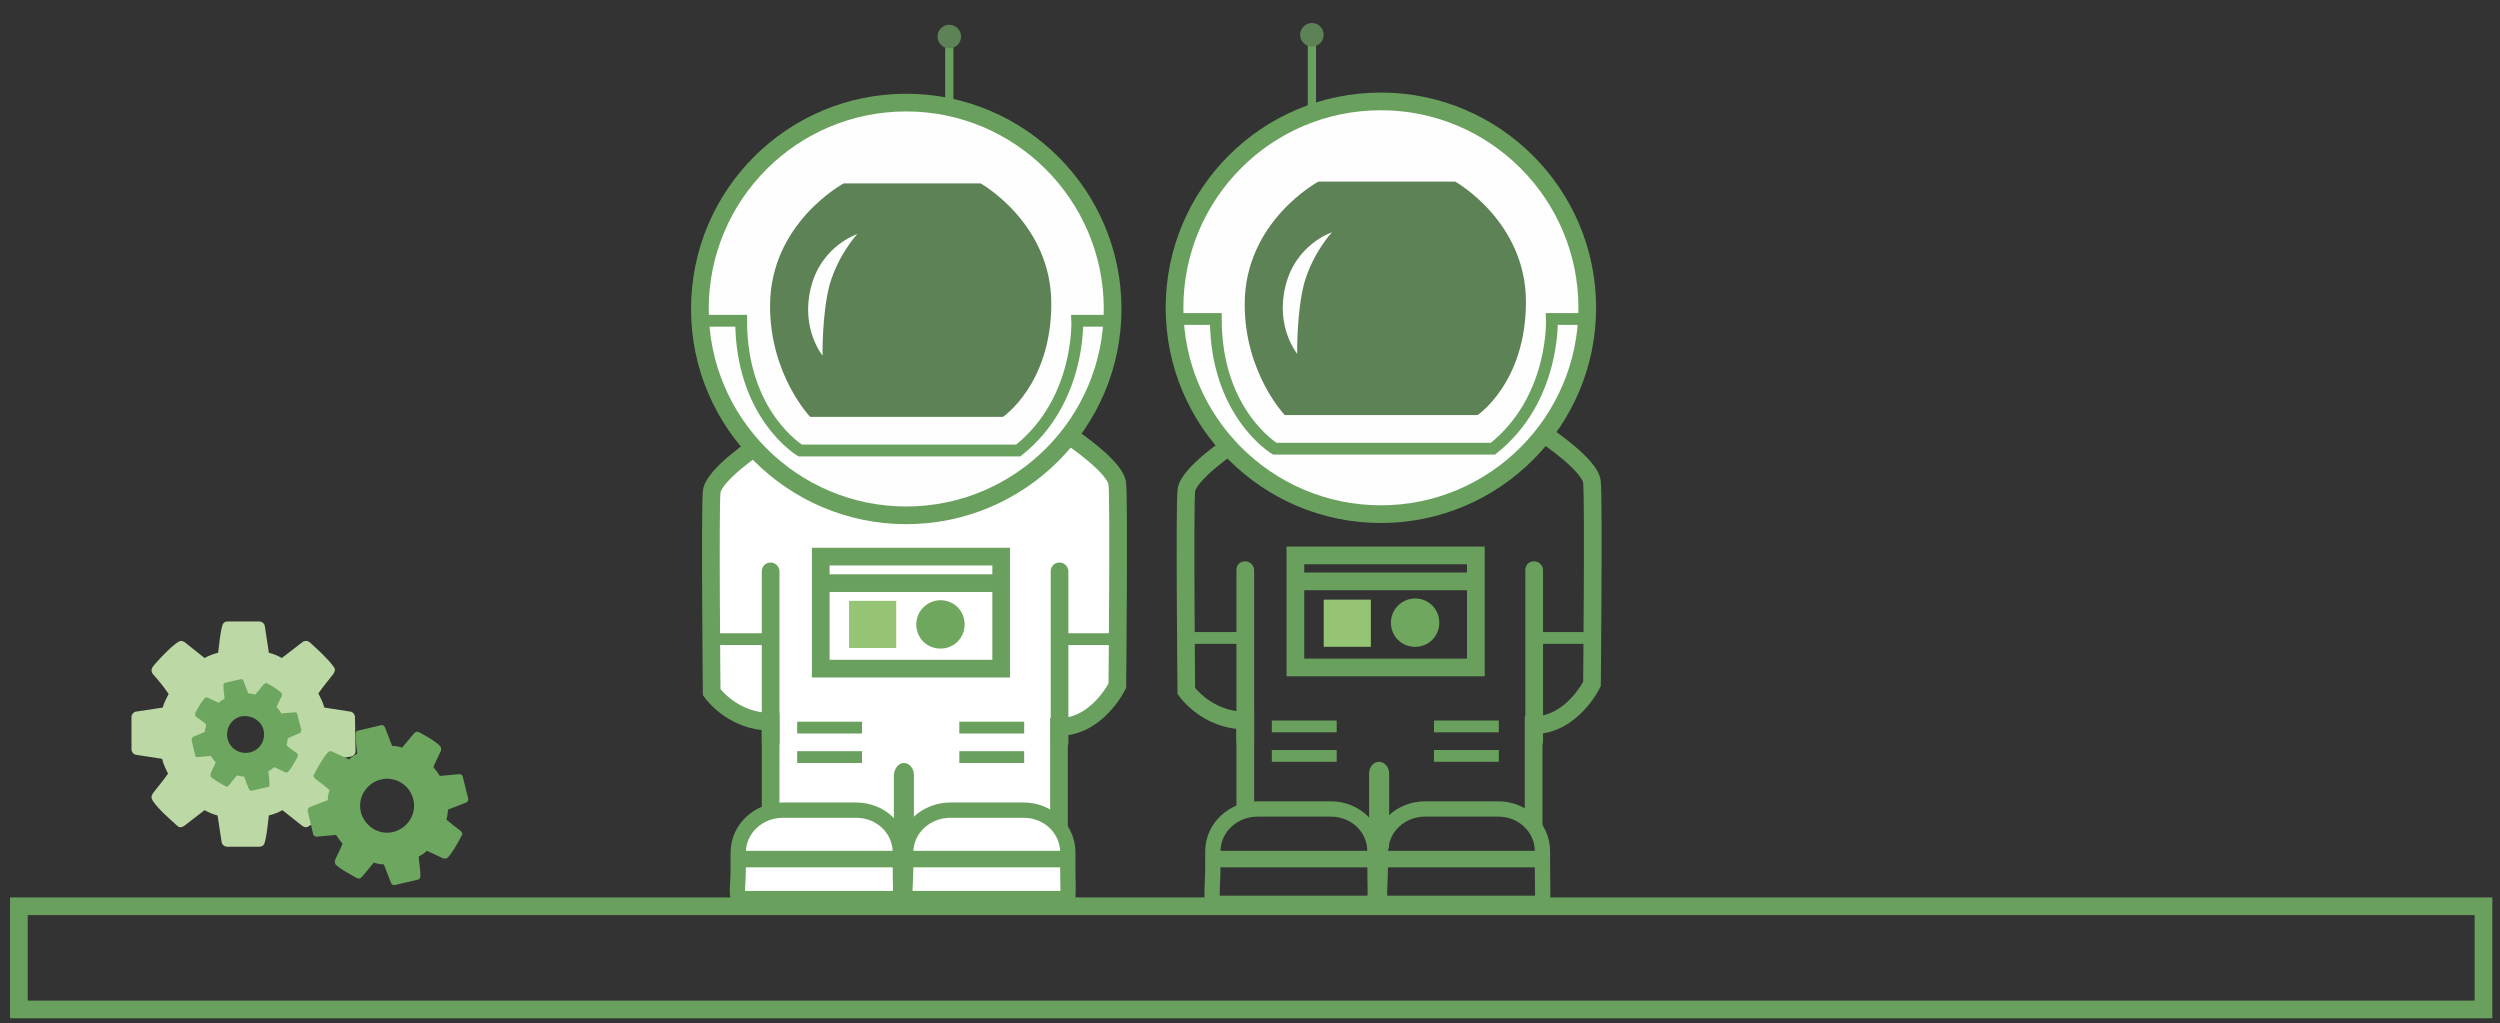 <?xml version="1.0" encoding="utf-8"?>
<!-- Generator: Adobe Illustrator 19.2.1, SVG Export Plug-In . SVG Version: 6.00 Build 0)  -->
<svg version="1.1" id="Слой_1" xmlns="http://www.w3.org/2000/svg" xmlns:xlink="http://www.w3.org/1999/xlink" x="0px" y="0px"
	 viewBox="0 0 424 173.5" style="enable-background:new 0 0 424 173.5;" xml:space="preserve">
<rect x="0" y="0" width="424" height="173.5" fill="#333333" stroke="none"/>
<style type="text/css">
	.st0{fill:none;}
	.st1{fill:none;stroke:#69A05E;stroke-width:3;}
	.st2{fill:#69A05E;}
	.st3{fill:#70A75E;}
	.st4{fill:none;stroke:#69A05E;stroke-width:2.594;}
	.st5{fill:#94C474;}
	.st6{fill:none;stroke:#69A05E;stroke-width:3;stroke-miterlimit:10;}
	.st7{fill:#FEFEFE;stroke:#69A05E;stroke-width:3;}
	.st8{fill:none;stroke:#69A05E;stroke-width:2;}
	.st9{fill:#5C8255;}
	.st10{fill:#FFFFFF;stroke:#69A05E;stroke-width:3;}
	.st11{fill:#FFFFFF;stroke:#69A05E;stroke-width:2.594;}
	.st12{display:none;}
	.st13{display:inline;fill:#69A05E;}
	.st14{display:inline;fill:none;stroke:#69A05E;stroke-width:3;stroke-miterlimit:10;}
	.st15{fill:#BBD8A5;}
	.st16{fill:#6DA65E;}
</style>
<path class="st0" d="M161.2,3.2c1.1,0,2,0.9,2,2s-0.9,2-2,2s-2-0.9-2-2S160.1,3.2,161.2,3.2z"/>
<path class="st1" d="M262.1,73.8c0,0,7.7,5.1,7.9,8c0.3,2.9,0,34.2,0,34.2s-3.4,7-9.9,7v17.4"/>
<path class="st1" d="M209.2,75.2c0,0-7.7,5.1-8,8s0,34,0,34s3.5,5,10,5v15"/>
<path class="st2" d="M259.2,109.2v-2h10v2H259.2z"/>
<path class="st2" d="M200.3,109.2v-2h9.8v2H200.3z"/>
<path class="st2" d="M243.2,124.2v-2h11v2H243.2z"/>
<path class="st2" d="M243.2,129.2v-2h11v2H243.2z"/>
<path class="st2" d="M215.7,129.2v-2h11v2H215.7z"/>
<path class="st2" d="M215.7,124.2v-2h11v2H215.7z"/>
<path class="st2" d="M233.9,129.2c0.9,0,1.7,0.9,1.7,2v12c0,1.1-0.8,2-1.7,2s-1.7-0.9-1.7-2v-12
	C232.2,130.1,232.9,129.2,233.9,129.2z"/>
<path class="st3" d="M240,101.5c2.3,0,4.1,1.8,4.1,4.1s-1.8,4.1-4.1,4.1s-4.1-1.8-4.1-4.1S237.8,101.5,240,101.5z"/>
<path class="st2" d="M234.2,147.1v-2.8h28v2.8H234.2z"/>
<path class="st4" d="M241.7,137.2h12.4c4.2,0,7.5,3.2,7.5,7.2v2.1c0,4,0.1,3.9,0,6.7h-27.5c-0.3-1.8,0-2.8,0-6.7v-2.1
	C234.2,140.4,237.5,137.2,241.7,137.2z"/>
<path class="st2" d="M205.7,147.1v-2.8h28v2.8H205.7z"/>
<path class="st4" d="M213.3,137.2h12.4c4.2,0,7.5,3.2,7.5,7.2v2.1c0,4,0.1,3.9,0,6.7h-27.5c-0.3-1.8,0-2.8,0-6.7v-2.1
	C205.7,140.4,209.1,137.2,213.3,137.2z"/>
<path class="st2" d="M219.4,100.1v-3h30.9v3H219.4z"/>
<path class="st1" d="M219.7,94.2h30.6v19h-30.6V94.2z"/>
<path class="st5" d="M224.5,101.7h8v8h-8V101.7z"/>
<path class="st2" d="M260.2,95.2c0.8,0,1.5,0.7,1.5,1.5v29c0,0.8-0.7,1.5-1.5,1.5s-1.5-0.7-1.5-1.5v-29
	C258.7,95.8,259.3,95.2,260.2,95.2z"/>
<path class="st2" d="M211.2,95.2c0.8,0,1.5,0.7,1.5,1.5v29c0,0.8-0.7,1.5-1.5,1.5s-1.5-0.7-1.5-1.5v-29
	C209.7,95.8,210.3,95.2,211.2,95.2z"/>
<path class="st2" d="M221.8,7.2h1.4v12.7h-1.4V7.2z"/>
<path class="st6" d="M3.2,153.7h418v17.5H3.2V153.7z"/>
<path class="st7" d="M234.2,17.2c19.3,0,35,15.7,35,35s-15.7,35-35,35s-35-15.7-35-35S214.8,17.2,234.2,17.2z"/>
<path class="st8" d="M268.2,54.1h-5c0,0,0.6,13.6-10,22h-37c0,0-10-6-10-22h-6"/>
<path class="st9" d="M222.5,3.9c1.1,0,2,0.9,2,2s-0.9,2-2,2s-2-0.9-2-2S221.4,3.9,222.5,3.9z"/>
<path class="st9" d="M246.8,30.8h-23.2c0,0-12.5,6.7-12.5,20.8c0,11.7,6.8,18.8,6.8,18.8h32.7c0,0,8.2-5.5,8.2-19.2
	S246.8,30.8,246.8,30.8z M221.2,48c-1.3,4.9-1.2,12-1.2,12s-3.7-4.5-2-11.4c1.7-7.2,7.9-9.2,7.9-9.2S222.7,42.8,221.2,48z"/>
<path class="st10" d="M128.7,75.4c0,0-7.7,5.1-8,8s0,34,0,34s3.5,5,10,5v18.3h48.9v-17.4c6.5,0,9.9-7,9.9-7s0.3-31.3,0-34.2
	c-0.2-2.9-7.9-8-7.9-8"/>
<path class="st2" d="M178.7,109.4v-2h10v2H178.7z"/>
<path class="st2" d="M119.8,109.4v-2h9.8v2H119.8z"/>
<path class="st2" d="M162.7,124.4v-2h11v2H162.7z"/>
<path class="st2" d="M162.7,129.4v-2h11v2H162.7z"/>
<path class="st2" d="M135.2,129.4v-2h11v2H135.2z"/>
<path class="st2" d="M135.2,124.4v-2h11v2H135.2z"/>
<path class="st2" d="M153.3,129.4c0.9,0,1.7,0.9,1.7,2v12c0,1.1-0.8,2-1.7,2s-1.7-0.9-1.7-2v-12
	C151.7,130.3,152.4,129.4,153.3,129.4z"/>
<path class="st3" d="M159.5,101.8c2.3,0,4.1,1.8,4.1,4.1s-1.8,4.1-4.1,4.1s-4.1-1.8-4.1-4.1S157.3,101.8,159.5,101.8z"/>
<path class="st11" d="M161.2,137.4h12.4c4.2,0,7.5,3.2,7.5,7.2v2.1c0,4,0.1,2.9,0,5.7h-27.5c-0.3-1.8,0-1.8,0-5.7v-2.1
	C153.6,140.6,157,137.4,161.2,137.4z"/>
<path class="st11" d="M132.8,137.4h12.4c4.2,0,7.5,3.2,7.5,7.2v2.1c0,4,0.1,2.9,0,5.7h-27.5c-0.3-1.8,0-1.8,0-5.7v-2.1
	C125.2,140.6,128.6,137.4,132.8,137.4z"/>
<path class="st2" d="M138.9,100.4v-3h30.9v3H138.9z"/>
<path class="st1" d="M139.2,94.4h30.6v19h-30.6V94.4z"/>
<path class="st5" d="M144,101.9h8v8h-8V101.9z"/>
<path class="st2" d="M179.7,95.4c0.8,0,1.5,0.7,1.5,1.5v29c0,0.8-0.7,1.5-1.5,1.5s-1.5-0.7-1.5-1.5v-29
	C178.2,96.1,178.8,95.4,179.7,95.4z"/>
<path class="st2" d="M130.7,95.4c0.8,0,1.5,0.7,1.5,1.5v29c0,0.8-0.7,1.5-1.5,1.5s-1.5-0.7-1.5-1.5v-29
	C129.2,96.1,129.8,95.4,130.7,95.4z"/>
<path class="st2" d="M160.3,7.4h1.4v12.7h-1.4V7.4z"/>
<path class="st7" d="M153.7,17.4c19.3,0,35,15.7,35,35s-15.7,35-35,35s-35-15.7-35-35S134.3,17.4,153.7,17.4z"/>
<path class="st8" d="M187.7,54.4h-5c0,0,0.6,13.6-10,22h-37c0,0-10-6-10-22h-6"/>
<path class="st9" d="M161,4.2c1.1,0,2,0.9,2,2s-0.9,2-2,2s-2-0.9-2-2S159.9,4.2,161,4.2z"/>
<path class="st9" d="M166.3,31.1h-23.2c0,0-12.5,6.7-12.5,20.8c0,11.7,6.8,18.8,6.8,18.8h32.7c0,0,8.2-5.5,8.2-19.2
	S166.3,31.1,166.3,31.1z M140.7,48.3c-1.3,4.9-1.2,12-1.2,12s-3.7-4.5-2-11.4c1.7-7.2,7.9-9.2,7.9-9.2S142.2,43.1,140.7,48.3z"/>
<g id="Слой_1_1_">
	<g class="st12">
		<path class="st13" d="M143.2,24.7l-2.2-2.2L71.2,93.8l2.1,2.2L143.2,24.7z"/>
		<path class="st13" d="M70.1,24.6l2.1-2.1l71.2,70.3l-2.1,2.1L70.1,24.6z"/>
		<path class="st14" d="M143.2,95.5h-73v-73h73V97"/>
	</g>
	<g>
		<g class="st12">
			<path class="st14" d="M3.2,157h418v17.5H3.2V157L3.2,157z"/>
		</g>
		<g>
			<g>
				<path class="st15" d="M60.3,127.4c0,0.4-0.3,0.8-0.7,0.9L55,129c-0.3,0.8-0.6,1.5-1,2.3c0.8,1.2,1.7,2.3,2.7,3.4
					c0.1,0.2,0.2,0.4,0.2,0.6s-0.1,0.4-0.2,0.6c-0.6,0.8-3.9,4.4-4.8,4.4c-0.2,0-0.4-0.1-0.6-0.2l-3.4-2.7c-0.7,0.4-1.5,0.7-2.3,0.9
					c-0.2,1.5-0.3,3.1-0.7,4.6c-0.1,0.4-0.4,0.7-0.9,0.7h-5.5c-0.4,0-0.8-0.3-0.9-0.7l-0.7-4.6c-0.8-0.2-1.5-0.5-2.2-0.9l-3.5,2.7
					c-0.2,0.1-0.4,0.2-0.6,0.2s-0.4-0.1-0.6-0.3c-1.3-1.2-3.1-2.7-4.1-4.2c-0.1-0.2-0.2-0.4-0.2-0.6c0-0.2,0.1-0.4,0.2-0.6
					c0.8-1.1,1.8-2.2,2.6-3.4c-0.4-0.8-0.8-1.6-1-2.5L23,128c-0.4-0.1-0.7-0.5-0.7-0.9v-5.5c0-0.4,0.3-0.8,0.7-0.9l4.6-0.7
					c0.2-0.8,0.6-1.5,1-2.3c-0.8-1.2-1.7-2.3-2.7-3.4c-0.1-0.2-0.2-0.4-0.2-0.6s0.1-0.4,0.2-0.6c0.6-0.8,3.9-4.4,4.8-4.4
					c0.2,0,0.4,0.1,0.6,0.2l3.4,2.7c0.7-0.4,1.5-0.7,2.3-0.9c0.2-1.5,0.3-3.1,0.7-4.6c0.1-0.4,0.4-0.7,0.9-0.7H44
					c0.4,0,0.8,0.3,0.9,0.7l0.7,4.6c0.8,0.2,1.5,0.5,2.2,0.9l3.5-2.7c0.1-0.1,0.4-0.2,0.6-0.2c0.2,0,0.4,0.1,0.6,0.2
					c1.3,1.2,3.1,2.8,4.1,4.2c0.1,0.1,0.2,0.3,0.2,0.5s-0.1,0.4-0.2,0.6c-0.8,1.1-1.8,2.2-2.6,3.4c0.4,0.8,0.8,1.6,1,2.4l4.5,0.7
					c0.4,0.1,0.7,0.5,0.7,0.9L60.3,127.4C60.2,127.4,60.3,127.4,60.3,127.4z M41.2,118.3c-3.5,0-6.4,2.9-6.4,6.4
					c0,3.5,2.9,6.4,6.4,6.4s6.4-2.9,6.4-6.4C47.6,121.2,44.7,118.3,41.2,118.3z"/>
			</g>
			<g>
				<path class="st16" d="M51.1,123.8c0,0.2-0.1,0.4-0.2,0.5l-2.1,0.9c0,0.4-0.1,0.8-0.2,1.2c0.5,0.5,1.1,0.9,1.7,1.3
					c0.1,0.1,0.2,0.2,0.2,0.3c0,0.1,0,0.2,0,0.3c-0.2,0.4-1.4,2.6-1.8,2.7c-0.1,0-0.2,0-0.3,0l-1.9-0.9c-0.3,0.3-0.6,0.5-1,0.7
					c0.1,0.7,0.2,1.5,0.2,2.3c0,0.2-0.1,0.4-0.4,0.4l-2.6,0.6c-0.2,0.1-0.4-0.1-0.5-0.3l-0.8-2.1c-0.4,0-0.8-0.1-1.2-0.2l-1.4,1.7
					c-0.1,0.1-0.2,0.2-0.3,0.2s-0.2,0-0.3-0.1c-0.8-0.4-1.8-1-2.4-1.5c-0.1-0.1-0.1-0.2-0.1-0.3s0-0.2,0-0.3
					c0.3-0.6,0.6-1.3,0.9-1.9c-0.3-0.3-0.6-0.7-0.8-1.1l-2.3,0.2c-0.2,0-0.4-0.1-0.4-0.3l-0.6-2.6c0-0.2,0.1-0.4,0.2-0.5l2.1-0.9
					c0-0.4,0.1-0.8,0.2-1.2c-0.5-0.5-1.1-0.9-1.7-1.3c-0.1-0.1-0.2-0.2-0.2-0.3s0-0.2,0-0.3c0.2-0.5,1.4-2.6,1.8-2.7
					c0.1,0,0.2,0,0.3,0l1.9,0.9c0.3-0.3,0.6-0.5,1-0.7c-0.1-0.7-0.2-1.5-0.2-2.3c0-0.2,0.1-0.4,0.3-0.4l2.6-0.6
					c0.2-0.1,0.4,0.1,0.5,0.3l0.8,2.1c0.4,0,0.8,0.1,1.2,0.2l1.4-1.7c0.1-0.1,0.2-0.1,0.3-0.2s0.2,0,0.3,0c0.8,0.4,1.8,1,2.4,1.6
					c0.1,0.1,0.1,0.1,0.1,0.2s0,0.2,0,0.3c-0.3,0.6-0.6,1.3-0.9,1.9c0.3,0.3,0.6,0.7,0.8,1.1l2.3-0.2c0.2,0,0.4,0.1,0.4,0.3
					L51.1,123.8z M40.9,121.5c-1.7,0.4-2.7,2.1-2.3,3.8c0.4,1.7,2.1,2.7,3.8,2.3s2.7-2.1,2.3-3.8C44.3,122.2,42.6,121.2,40.9,121.5z
					"/>
			</g>
			<g>
				<path class="st16" d="M79.4,135.4c0.1,0.3-0.1,0.6-0.3,0.7l-3.1,1.2c-0.1,0.6-0.1,1.2-0.3,1.7c0.8,0.7,1.6,1.3,2.4,1.9
					c0.1,0.1,0.2,0.2,0.3,0.4c0,0.2,0,0.3-0.1,0.4c-0.3,0.7-2,3.7-2.6,3.9c-0.2,0-0.3,0-0.5,0l-2.8-1.3c-0.4,0.4-0.9,0.7-1.4,1
					c0.1,1.1,0.3,2.2,0.3,3.3c0,0.3-0.2,0.6-0.5,0.6l-3.8,0.9c-0.3,0.1-0.6-0.1-0.7-0.4l-1.2-3.1c-0.6,0-1.1-0.1-1.7-0.3l-2,2.4
					c-0.1,0.1-0.2,0.2-0.4,0.3c-0.2,0-0.3,0-0.5-0.1c-1.1-0.6-2.6-1.4-3.5-2.2c-0.1-0.1-0.2-0.2-0.2-0.4s0-0.3,0-0.4
					c0.4-0.9,0.9-1.8,1.3-2.8c-0.4-0.5-0.8-1-1.1-1.5l-3.3,0.3c-0.3,0-0.6-0.2-0.6-0.5l-0.9-3.8c-0.1-0.3,0.1-0.6,0.3-0.7l3.1-1.2
					c0-0.6,0.1-1.2,0.3-1.7c-0.8-0.7-1.6-1.3-2.4-1.9c-0.1-0.1-0.2-0.2-0.3-0.4s0-0.3,0.1-0.4c0.3-0.7,2-3.7,2.6-3.9
					c0.2,0,0.3,0,0.5,0.1l2.8,1.3c0.4-0.4,0.9-0.7,1.4-1c-0.1-1.1-0.3-2.2-0.3-3.3c0-0.3,0.2-0.6,0.5-0.6l3.8-0.9
					c0.3-0.1,0.6,0.1,0.7,0.4l1.2,3.1c0.6,0,1.1,0.1,1.7,0.3l2-2.4c0.1-0.1,0.2-0.2,0.4-0.3c0.2,0,0.3,0,0.5,0.1
					c1.1,0.6,2.6,1.4,3.5,2.3c0.1,0.1,0.2,0.2,0.2,0.4c0,0.2,0,0.3,0,0.4c-0.4,0.9-0.9,1.8-1.3,2.8c0.4,0.5,0.8,1,1.1,1.5l3.3-0.3
					c0.3,0,0.6,0.2,0.6,0.5L79.4,135.4z M64.6,132.2c-2.4,0.6-4,3-3.4,5.5c0.6,2.4,3,4,5.5,3.4c2.4-0.6,4-3,3.4-5.5
					S67,131.6,64.6,132.2z"/>
			</g>
		</g>
	</g>
</g>
<path class="st2" d="M125.2,147.1v-2.8h55.4v2.8H125.2z"/>
</svg>
